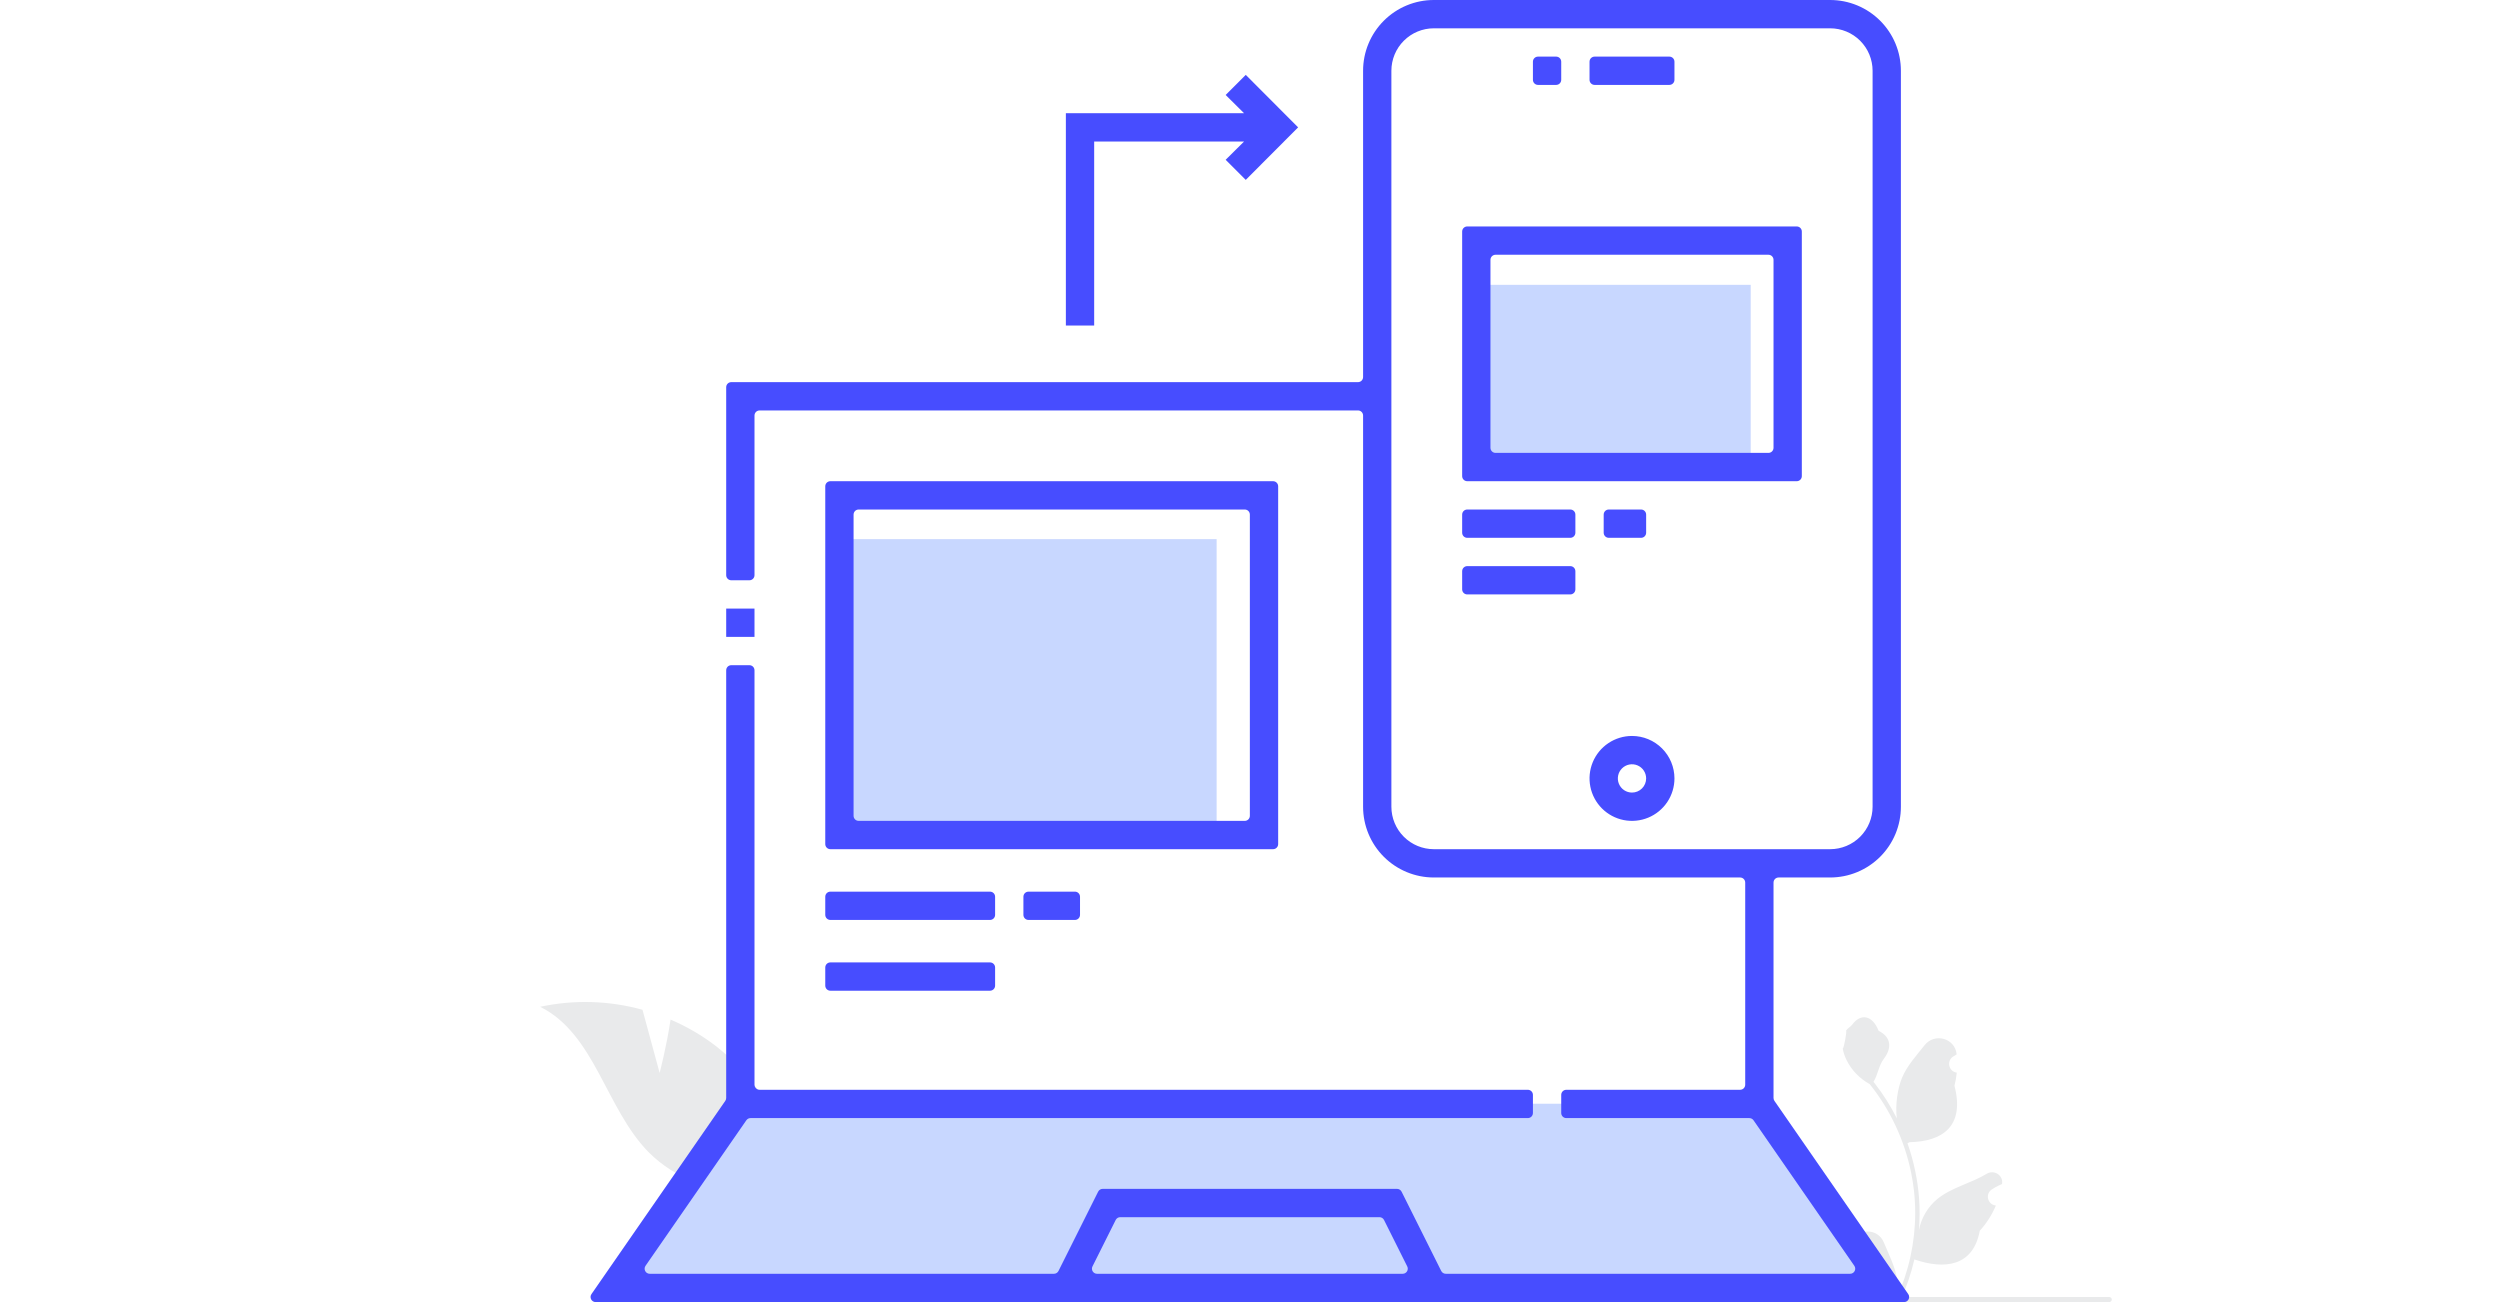 <svg width="384" height="200" viewBox="0 0 384 200" fill="none" xmlns="http://www.w3.org/2000/svg">
<path d="M101.32 164.803L98.686 155.101C93.562 153.681 88.167 153.524 82.969 154.643C91.413 158.865 93.022 170.235 99.613 176.962C101.685 179.044 104.203 180.638 106.98 181.624C109.757 182.61 112.722 182.963 115.655 182.658L122.449 184.973C122.254 180.253 121.029 175.632 118.86 171.427C116.69 167.223 113.628 163.535 109.883 160.617C107.766 159.001 105.453 157.656 102.997 156.614C102.403 160.676 101.32 164.803 101.32 164.803Z" fill="#E9EAEB"/>
<path d="M283.729 192.853C284.636 192.909 285.137 191.783 284.451 191.127L284.383 190.856C284.392 190.834 284.401 190.812 284.41 190.79C285.327 188.605 288.433 188.62 289.342 190.809C290.149 192.752 291.176 194.698 291.429 196.752C291.542 197.659 291.491 198.583 291.29 199.473C293.18 195.344 294.175 190.835 294.175 186.301C294.175 185.162 294.112 184.022 293.985 182.886C293.88 181.957 293.736 181.033 293.549 180.117C292.537 175.169 290.346 170.457 287.187 166.521C285.668 165.69 284.401 164.392 283.636 162.837C283.361 162.275 283.145 161.672 283.043 161.057C283.216 161.08 283.695 158.447 283.565 158.285C283.806 157.92 284.237 157.738 284.5 157.381C285.809 155.607 287.611 155.917 288.552 158.328C290.563 159.343 290.582 161.025 289.349 162.644C288.564 163.674 288.456 165.067 287.767 166.169C287.838 166.26 287.912 166.348 287.983 166.438C289.282 168.105 290.406 169.896 291.353 171.777C291.085 169.686 291.48 167.167 292.154 165.543C292.921 163.693 294.359 162.134 295.625 160.535C297.146 158.613 300.264 159.452 300.532 161.887C300.535 161.911 300.537 161.935 300.54 161.958C300.352 162.064 300.167 162.177 299.987 162.296C298.961 162.975 299.316 164.566 300.532 164.754L300.559 164.758C300.491 165.435 300.375 166.107 300.205 166.767C301.829 173.048 298.323 175.336 293.316 175.439C293.206 175.495 293.098 175.552 292.987 175.606C293.495 177.034 293.9 178.499 294.2 179.984C294.47 181.296 294.657 182.622 294.761 183.954C294.892 185.635 294.88 187.324 294.739 189.001L294.747 188.942C295.107 187.094 296.11 185.368 297.567 184.173C299.737 182.39 302.802 181.734 305.143 180.301C306.27 179.611 307.714 180.503 307.518 181.809L307.508 181.872C307.159 182.013 306.819 182.178 306.491 182.362C306.303 182.468 306.118 182.581 305.938 182.7C304.912 183.378 305.267 184.97 306.483 185.157L306.511 185.162C306.53 185.164 306.547 185.167 306.567 185.17C305.969 186.59 305.136 187.908 304.093 189.044C303.078 194.527 298.716 195.047 294.05 193.451H294.047C293.537 195.672 292.792 197.843 291.834 199.912H283.928C283.899 199.824 283.874 199.733 283.848 199.645C284.579 199.691 285.316 199.648 286.036 199.515C285.449 198.795 284.863 198.07 284.276 197.35C284.262 197.336 284.251 197.322 284.239 197.307C283.942 196.939 283.641 196.574 283.344 196.205L283.344 196.205C283.325 195.074 283.461 193.946 283.729 192.853Z" fill="#E9EAEB"/>
<path d="M191.562 199.609C191.562 199.826 191.745 200 191.972 200H323.965C324.192 200 324.375 199.826 324.375 199.609C324.375 199.393 324.192 199.219 323.965 199.219H191.972C191.745 199.219 191.562 199.393 191.562 199.609Z" fill="#E9EAEB"/>
<rect x="226.719" y="43.75" width="42.188" height="28.125" fill="#C8D7FF"/>
<rect x="129.062" y="82.812" width="57.812" height="45.312" fill="#C8D7FF"/>
<path d="M113.828 169.531L95.469 197.266H290C291.25 197.266 277.5 178.776 270.469 169.531H113.828Z" fill="#C8D7FF"/>
<path d="M115.891 93.478H111.544V97.826H115.891V93.478Z" fill="#474DFF"/>
<path d="M272.552 169.092C272.462 168.961 272.413 168.806 272.413 168.647V135.564C272.413 135.132 272.763 134.783 273.194 134.783H281.109C282.536 134.783 283.95 134.501 285.268 133.955C286.587 133.409 287.785 132.608 288.795 131.599C289.804 130.59 290.605 129.391 291.151 128.073C291.697 126.754 291.978 125.34 291.978 123.913V10.87C291.978 9.442 291.697 8.029 291.151 6.71C290.605 5.391 289.804 4.193 288.795 3.184C287.785 2.174 286.587 1.374 285.268 0.827C283.95 0.281 282.536 0 281.109 0H220.239C217.356 0 214.592 1.145 212.553 3.184C210.515 5.222 209.37 7.987 209.37 10.87V57.914C209.37 58.346 209.02 58.696 208.588 58.696H112.325C111.893 58.696 111.543 59.045 111.543 59.477V88.349C111.543 88.781 111.893 89.13 112.325 89.13H115.11C115.542 89.13 115.891 88.781 115.891 88.349V63.825C115.891 63.393 116.241 63.044 116.673 63.044H208.588C209.02 63.044 209.37 63.393 209.37 63.825V123.913C209.37 126.796 210.515 129.561 212.553 131.599C214.592 133.637 217.356 134.783 220.239 134.783H267.284C267.715 134.783 268.065 135.132 268.065 135.564V166.61C268.065 167.042 267.715 167.391 267.284 167.391H240.586C240.154 167.391 239.804 167.741 239.804 168.173V170.958C239.804 171.389 240.154 171.739 240.586 171.739H268.7C268.956 171.739 269.196 171.865 269.342 172.076L284.825 194.426C285.183 194.944 284.813 195.652 284.182 195.652H222.07C221.774 195.652 221.503 195.485 221.371 195.22L215.281 183.041C215.149 182.776 214.878 182.609 214.582 182.609H169.374C169.078 182.609 168.808 182.776 168.675 183.041L162.585 195.22C162.453 195.485 162.183 195.652 161.887 195.652H99.796C99.166 195.652 98.795 194.944 99.154 194.426L114.637 172.076C114.782 171.865 115.022 171.739 115.279 171.739H234.675C235.107 171.739 235.457 171.389 235.457 170.958V168.173C235.457 167.741 235.107 167.391 234.675 167.391H116.673C116.241 167.391 115.891 167.042 115.891 166.61V102.955C115.891 102.524 115.542 102.174 115.11 102.174H112.325C111.893 102.174 111.543 102.524 111.543 102.955V168.647C111.543 168.806 111.495 168.961 111.405 169.092L90.849 198.774C90.49 199.292 90.861 200 91.491 200H292.465C293.095 200 293.466 199.292 293.107 198.774L272.552 169.092ZM213.717 123.913V10.87C213.717 9.14 214.405 7.481 215.628 6.258C216.851 5.035 218.509 4.348 220.239 4.348H281.109C282.838 4.348 284.497 5.035 285.72 6.258C286.943 7.481 287.63 9.14 287.63 10.87V123.913C287.63 125.643 286.943 127.302 285.72 128.525C284.497 129.748 282.838 130.435 281.109 130.435H220.239C218.509 130.435 216.851 129.748 215.628 128.525C214.405 127.302 213.717 125.643 213.717 123.913ZM168.503 195.652C167.922 195.652 167.545 195.041 167.804 194.522L171.371 187.388C171.503 187.124 171.774 186.957 172.07 186.957H211.887C212.183 186.957 212.453 187.124 212.585 187.388L216.152 194.522C216.412 195.041 216.034 195.652 215.453 195.652H168.503Z" fill="#474DFF"/>
<path d="M250.674 113.043C249.384 113.043 248.123 113.426 247.051 114.143C245.978 114.859 245.142 115.878 244.649 117.069C244.155 118.261 244.026 119.572 244.278 120.838C244.529 122.103 245.15 123.265 246.062 124.177C246.974 125.089 248.137 125.71 249.402 125.962C250.667 126.213 251.978 126.084 253.17 125.59C254.361 125.097 255.38 124.261 256.097 123.188C256.813 122.116 257.196 120.855 257.196 119.565C257.196 117.836 256.509 116.177 255.286 114.954C254.062 113.731 252.404 113.043 250.674 113.043ZM250.674 121.739C250.244 121.739 249.824 121.612 249.466 121.373C249.109 121.134 248.83 120.794 248.666 120.397C248.501 120 248.458 119.563 248.542 119.141C248.626 118.719 248.833 118.332 249.137 118.028C249.441 117.724 249.828 117.517 250.25 117.433C250.672 117.349 251.109 117.392 251.506 117.557C251.903 117.721 252.243 118 252.482 118.357C252.72 118.715 252.848 119.135 252.848 119.565C252.848 120.142 252.619 120.695 252.211 121.102C251.803 121.51 251.251 121.739 250.674 121.739Z" fill="#474DFF"/>
<path d="M256.414 8.696H244.933C244.502 8.696 244.152 9.045 244.152 9.477V12.262C244.152 12.694 244.502 13.043 244.933 13.043H256.414C256.846 13.043 257.196 12.694 257.196 12.262V9.477C257.196 9.045 256.846 8.696 256.414 8.696Z" fill="#474DFF"/>
<path d="M239.023 8.696H236.238C235.806 8.696 235.457 9.045 235.457 9.477V12.262C235.457 12.694 235.806 13.043 236.238 13.043H239.023C239.455 13.043 239.804 12.694 239.804 12.262V9.477C239.804 9.045 239.455 8.696 239.023 8.696Z" fill="#474DFF"/>
<path d="M196.326 74.694C196.326 74.263 195.976 73.913 195.545 73.913H127.542C127.111 73.913 126.761 74.263 126.761 74.694V129.654C126.761 130.085 127.111 130.435 127.542 130.435H195.545C195.976 130.435 196.326 130.085 196.326 129.654V74.694ZM191.978 125.306C191.978 125.737 191.629 126.087 191.197 126.087H131.89C131.459 126.087 131.109 125.737 131.109 125.306V79.042C131.109 78.611 131.459 78.261 131.89 78.261H191.197C191.629 78.261 191.978 78.611 191.978 79.042V125.306Z" fill="#474DFF"/>
<path d="M152.067 136.957H127.542C127.111 136.957 126.761 137.306 126.761 137.738V140.523C126.761 140.955 127.111 141.304 127.542 141.304H152.067C152.498 141.304 152.848 140.955 152.848 140.523V137.738C152.848 137.306 152.498 136.957 152.067 136.957Z" fill="#474DFF"/>
<path d="M165.11 136.957H157.977C157.545 136.957 157.196 137.306 157.196 137.738V140.523C157.196 140.955 157.545 141.304 157.977 141.304H165.11C165.542 141.304 165.891 140.955 165.891 140.523V137.738C165.891 137.306 165.542 136.957 165.11 136.957Z" fill="#474DFF"/>
<path d="M152.067 147.826H127.542C127.111 147.826 126.761 148.176 126.761 148.607V151.393C126.761 151.824 127.111 152.174 127.542 152.174H152.067C152.498 152.174 152.848 151.824 152.848 151.393V148.607C152.848 148.176 152.498 147.826 152.067 147.826Z" fill="#474DFF"/>
<path d="M224.587 73.132C224.587 73.563 224.937 73.913 225.368 73.913H275.98C276.411 73.913 276.761 73.563 276.761 73.132V35.564C276.761 35.132 276.411 34.783 275.98 34.783H225.368C224.937 34.783 224.587 35.132 224.587 35.564V73.132ZM228.935 39.912C228.935 39.48 229.285 39.13 229.716 39.13H271.632C272.063 39.13 272.413 39.48 272.413 39.912V68.784C272.413 69.215 272.063 69.565 271.632 69.565H229.716C229.285 69.565 228.935 69.215 228.935 68.784V39.912Z" fill="#474DFF"/>
<path d="M241.197 78.261H225.368C224.937 78.261 224.587 78.611 224.587 79.042V81.827C224.587 82.259 224.937 82.609 225.368 82.609H241.197C241.629 82.609 241.978 82.259 241.978 81.827V79.042C241.978 78.611 241.629 78.261 241.197 78.261Z" fill="#474DFF"/>
<path d="M252.067 78.261H247.107C246.676 78.261 246.326 78.611 246.326 79.042V81.827C246.326 82.259 246.676 82.609 247.107 82.609H252.067C252.498 82.609 252.848 82.259 252.848 81.827V79.042C252.848 78.611 252.498 78.261 252.067 78.261Z" fill="#474DFF"/>
<path d="M241.197 86.957H225.368C224.937 86.957 224.587 87.306 224.587 87.738V90.523C224.587 90.955 224.937 91.304 225.368 91.304H241.197C241.629 91.304 241.978 90.955 241.978 90.523V87.738C241.978 87.306 241.629 86.957 241.197 86.957Z" fill="#474DFF"/>
<path d="M168.065 21.739H191.087L188.261 24.544L191.348 27.631L199.391 19.565L191.348 11.5L188.261 14.587L191.087 17.391H163.717V50H168.065V21.739Z" fill="#474DFF"/>
</svg>
